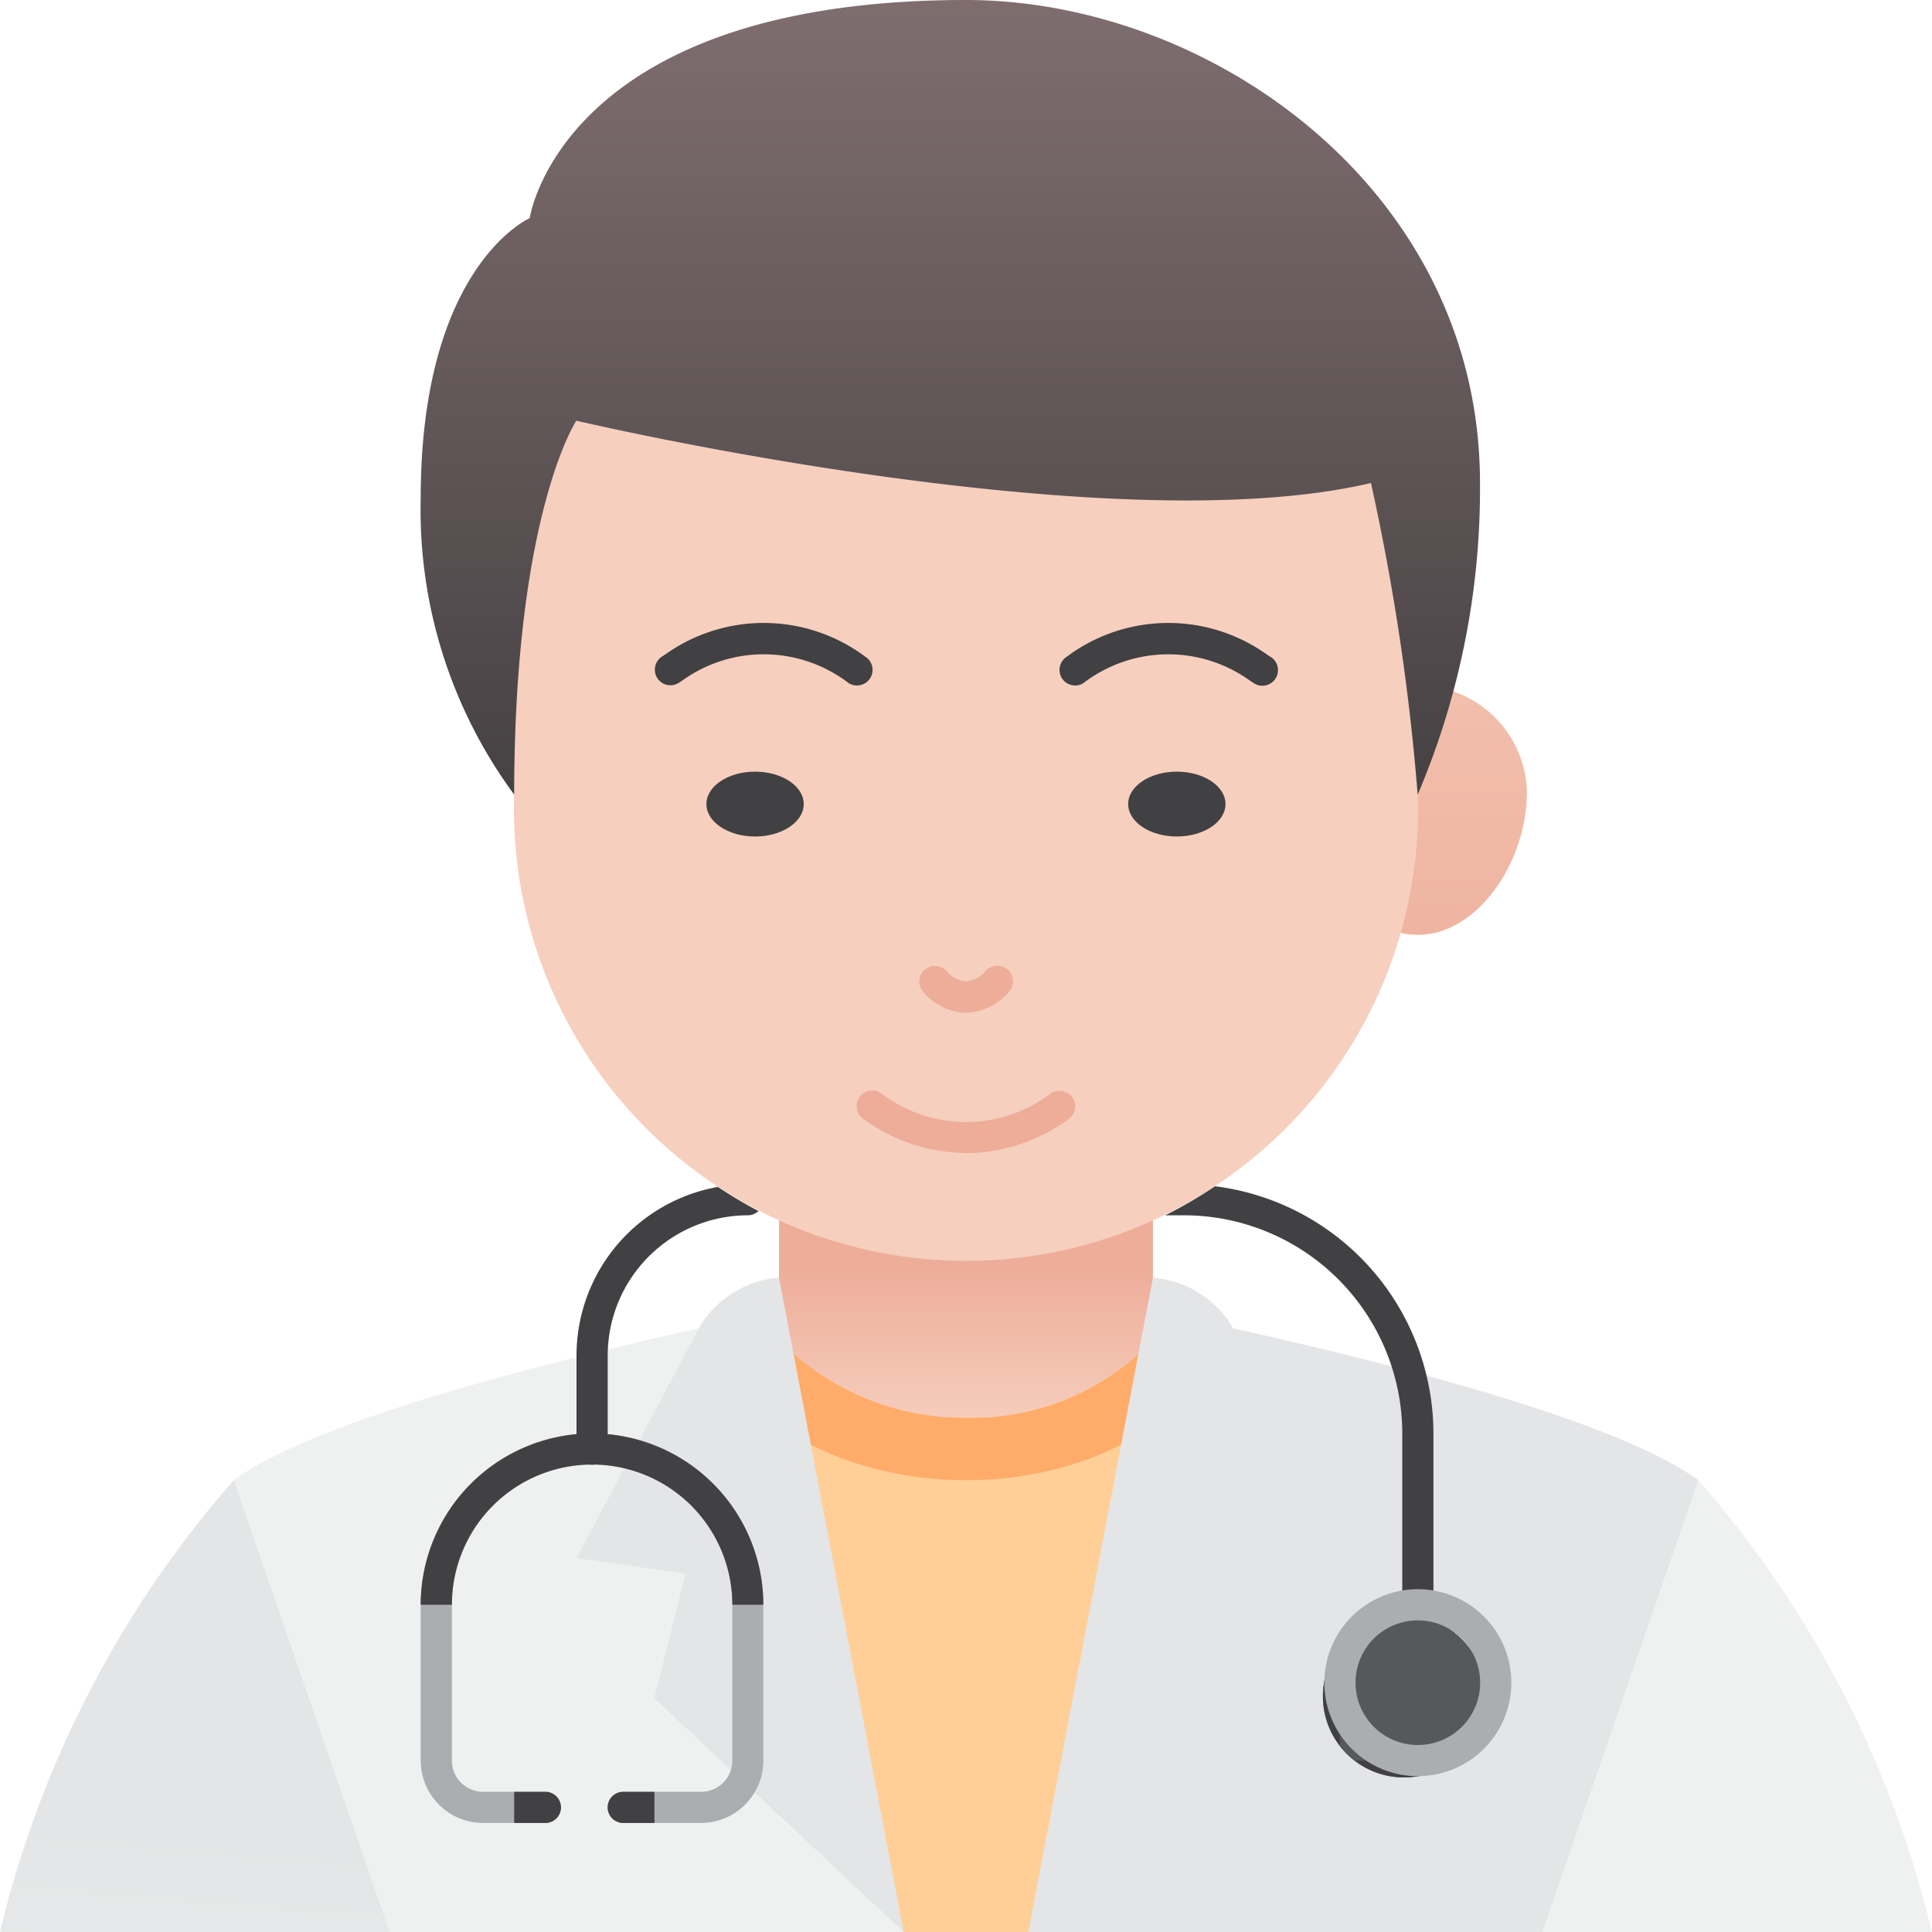 <svg id="Group_52575" data-name="Group 52575" xmlns="http://www.w3.org/2000/svg" xmlns:xlink="http://www.w3.org/1999/xlink" width="45.107" height="45.107" viewBox="0 0 45.107 45.107">
  <defs>
    <linearGradient id="linear-gradient" x1="0.5" y1="0.849" x2="0.5" y2="0.349" gradientUnits="objectBoundingBox">
      <stop offset="0" stop-color="#f6cfbe"/>
      <stop offset="1" stop-color="#edad99"/>
    </linearGradient>
    <linearGradient id="linear-gradient-2" x1="32.535" y1="-0.335" x2="32.546" y2="-0.593" gradientUnits="objectBoundingBox">
      <stop offset="0" stop-color="#ffcf97"/>
      <stop offset="1" stop-color="#ffac6a"/>
    </linearGradient>
    <linearGradient id="linear-gradient-3" x1="0.566" y1="-3.864" x2="0.535" y2="-1.994" xlink:href="#linear-gradient-2"/>
    <linearGradient id="linear-gradient-4" x1="0.416" y1="1.915" x2="0.52" y2="0.782" gradientUnits="objectBoundingBox">
      <stop offset="0" stop-color="#eff0f0"/>
      <stop offset="1" stop-color="#e4e5e6"/>
    </linearGradient>
    <linearGradient id="linear-gradient-5" x1="0.409" y1="1.489" x2="0.336" y2="2.182" xlink:href="#linear-gradient-4"/>
    <linearGradient id="linear-gradient-6" x1="40.204" y1="1.915" x2="40.308" y2="0.782" xlink:href="#linear-gradient-4"/>
    <linearGradient id="linear-gradient-7" x1="33.409" y1="1.489" x2="33.336" y2="2.182" xlink:href="#linear-gradient-4"/>
    <linearGradient id="linear-gradient-8" y1="-1.396" y2="1.646" xlink:href="#linear-gradient"/>
    <linearGradient id="linear-gradient-10" x1="0.584" y1="-0.161" x2="0.631" y2="-0.42" xlink:href="#linear-gradient"/>
    <linearGradient id="linear-gradient-11" x1="0.5" y1="-0.377" x2="0.5" y2="1.254" gradientUnits="objectBoundingBox">
      <stop offset="0" stop-color="#957e7f"/>
      <stop offset="1" stop-color="#373638"/>
    </linearGradient>
    <linearGradient id="linear-gradient-12" x1="0.587" y1="-4.293" x2="0.551" y2="-2.417" xlink:href="#linear-gradient"/>
    <linearGradient id="linear-gradient-13" x1="0.459" y1="5.917" x2="0.48" y2="3.146" gradientUnits="objectBoundingBox">
      <stop offset="0" stop-color="#58595b"/>
      <stop offset="1" stop-color="#414042"/>
    </linearGradient>
    <linearGradient id="linear-gradient-14" x1="0.459" y1="5.941" x2="0.48" y2="3.171" xlink:href="#linear-gradient-13"/>
    <linearGradient id="linear-gradient-15" x1="0.471" y1="14.106" x2="0.483" y2="8.556" xlink:href="#linear-gradient-13"/>
    <linearGradient id="linear-gradient-16" x1="0.471" y1="14.153" x2="0.483" y2="8.603" xlink:href="#linear-gradient-13"/>
    <linearGradient id="linear-gradient-17" x1="-3.339" y1="2.011" x2="-2.016" y2="1.469" xlink:href="#linear-gradient"/>
    <linearGradient id="linear-gradient-18" x1="0.995" y1="1.775" x2="0.901" y2="1.561" xlink:href="#linear-gradient-4"/>
    <linearGradient id="linear-gradient-19" x1="66.471" y1="1.775" x2="66.377" y2="1.561" xlink:href="#linear-gradient-4"/>
    <linearGradient id="linear-gradient-20" x1="0.567" y1="1.317" x2="0.557" y2="1.212" gradientUnits="objectBoundingBox">
      <stop offset="0" stop-color="#d0d3d3"/>
      <stop offset="1" stop-color="#aaaeb1"/>
    </linearGradient>
    <linearGradient id="linear-gradient-21" x1="0.347" y1="-1.483" x2="0.358" y2="-1.301" xlink:href="#linear-gradient-13"/>
    <linearGradient id="linear-gradient-22" x1="0.534" y1="1.334" x2="0.528" y2="1.224" xlink:href="#linear-gradient-13"/>
    <linearGradient id="linear-gradient-23" x1="-2.799" y1="1.334" x2="-2.805" y2="1.224" xlink:href="#linear-gradient-13"/>
    <linearGradient id="linear-gradient-24" x1="0.393" y1="-0.219" x2="0.408" y2="-0.149" xlink:href="#linear-gradient-13"/>
    <linearGradient id="linear-gradient-25" x1="0.387" y1="-0.076" x2="0.408" y2="0.037" xlink:href="#linear-gradient-13"/>
    <linearGradient id="linear-gradient-26" x1="1.517" y1="0.861" x2="1.759" y2="0.947" gradientUnits="objectBoundingBox">
      <stop offset="0" stop-color="#6c6f73"/>
      <stop offset="1" stop-color="#56585b"/>
    </linearGradient>
    <linearGradient id="linear-gradient-27" x1="-1.455" y1="0.24" x2="-0.672" y2="0.344" xlink:href="#linear-gradient-13"/>
    <clipPath id="clip-path">
      <circle id="Ellipse_1159" data-name="Ellipse 1159" cx="1.894" cy="1.894" r="1.894"/>
    </clipPath>
    <linearGradient id="linear-gradient-28" x1="-1.455" y1="0.24" x2="-0.672" y2="0.344" xlink:href="#linear-gradient-26"/>
    <linearGradient id="linear-gradient-29" x1="-1.129" y1="0.283" x2="-0.476" y2="0.37" xlink:href="#linear-gradient-20"/>
  </defs>
  <g id="Group_52548" data-name="Group 52548" transform="translate(0 0)">
    <g id="Group_52547" data-name="Group 52547">
      <g id="Group_52545" data-name="Group 52545">
        <path id="Path_28375" data-name="Path 28375" d="M52,76h8.73v7.639H52Z" transform="translate(-33.812 -49.081)" fill="url(#linear-gradient)"/>
        <g id="Group_52536" data-name="Group 52536" transform="translate(0 30.92)">
          <path id="Path_28376" data-name="Path 28376" d="M52,88a6.041,6.041,0,0,0,4.365,1.819A5.807,5.807,0,0,0,60.73,88v13.824H52Z" transform="translate(-33.812 -87.636)" fill="url(#linear-gradient-2)"/>
          <path id="Path_28377" data-name="Path 28377" d="M49.439,88A6.041,6.041,0,0,0,53.8,89.818,5.807,5.807,0,0,0,58.17,88c.4.089.9.21,1.464.355-.846,1.7-3.133,2.919-5.829,2.919s-4.983-1.22-5.829-2.919C48.537,88.209,49.036,88.088,49.439,88Z" transform="translate(-31.251 -87.636)" fill="url(#linear-gradient-3)"/>
          <g id="Group_52533" data-name="Group 52533">
            <path id="Path_28378" data-name="Path 28378" d="M14,97.727,7.457,97A24.728,24.728,0,0,0,2,107.549H14Z" transform="translate(-2 -93.362)" fill="url(#linear-gradient-4)"/>
            <g id="Group_52532" data-name="Group 52532" transform="translate(5.457)">
              <path id="Path_28379" data-name="Path 28379" d="M28.277,87c-2.593.574-9.127,2.061-11.277,3.638l3.638,10.549h12Z" transform="translate(-17 -87)" fill="url(#linear-gradient-5)"/>
            </g>
          </g>
          <g id="Group_52535" data-name="Group 52535" transform="translate(24.009)">
            <path id="Path_28380" data-name="Path 28380" d="M93,97.727,99.548,97A24.728,24.728,0,0,1,105,107.549H93Z" transform="translate(-83.906 -93.362)" fill="url(#linear-gradient-6)"/>
            <g id="Group_52534" data-name="Group 52534">
              <path id="Path_28381" data-name="Path 28381" d="M72.365,87c2.593.574,9.127,2.061,11.277,3.638L80,101.187H68Z" transform="translate(-68 -87)" fill="url(#linear-gradient-7)"/>
            </g>
          </g>
        </g>
        <g id="Group_52537" data-name="Group 52537" transform="translate(9.094 16.006)">
          <path id="Path_28382" data-name="Path 28382" d="M91.093,48.494c0,1.607-1.14,3.326-2.546,3.326S86,50.1,86,48.494a2.547,2.547,0,0,1,5.093,0Z" transform="translate(-64.538 -46)" fill="url(#linear-gradient-8)"/>
          <path id="Path_28383" data-name="Path 28383" d="M32.093,48.494c0,1.607-1.14,3.326-2.546,3.326S27,50.1,27,48.494A2.385,2.385,0,0,1,29.546,46,2.385,2.385,0,0,1,32.093,48.494Z" transform="translate(-27 -46)" fill="url(#linear-gradient-8)"/>
        </g>
        <path id="Path_28384" data-name="Path 28384" d="M54.643,28H36.455A1.94,1.94,0,0,0,35,29.819V37.1a10.555,10.555,0,1,0,21.1,0V29.819A1.932,1.932,0,0,0,54.643,28Z" transform="translate(-22.996 -18.542)" fill="url(#linear-gradient-10)"/>
        <path id="Path_28385" data-name="Path 28385" d="M41.732,2c5.706,0,12,4.434,12,11.277a18.22,18.22,0,0,1-1.455,7.275,53.089,53.089,0,0,0-1.091-7.275c-6.184,1.455-18.552-1.455-18.552-1.455S31.183,14,31.183,20.552A11.206,11.206,0,0,1,29,13.641c0-5.443,2.546-6.548,2.546-6.548S32.274,2,41.732,2Z" transform="translate(-19.178 -2)" fill="url(#linear-gradient-11)"/>
        <g id="Group_52544" data-name="Group 52544" transform="translate(15.278 14.551)">
          <g id="Group_52539" data-name="Group 52539" transform="translate(4.729 10.914)">
            <g id="Group_52538" data-name="Group 52538">
              <path id="Path_28386" data-name="Path 28386" d="M59.539,73.456a4.1,4.1,0,0,1-2.387-.794.364.364,0,1,1,.422-.593,3.263,3.263,0,0,0,3.946,0,.364.364,0,0,1,.418.6,4.162,4.162,0,0,1-2.4.793Z" transform="translate(-56.999 -72.002)" fill="url(#linear-gradient-12)"/>
            </g>
          </g>
          <g id="Group_52543" data-name="Group 52543">
            <ellipse id="Ellipse_1155" data-name="Ellipse 1155" cx="1.136" cy="0.757" rx="1.136" ry="0.757" transform="translate(1.215 3.465)" fill="url(#linear-gradient-13)"/>
            <ellipse id="Ellipse_1156" data-name="Ellipse 1156" cx="1.136" cy="0.757" rx="1.136" ry="0.757" transform="translate(11.062 3.465)" fill="url(#linear-gradient-14)"/>
            <g id="Group_52540" data-name="Group 52540" transform="translate(0 0)">
              <path id="Path_28387" data-name="Path 28387" d="M48.729,43.454a.364.364,0,0,1-.192-.055,3.26,3.26,0,0,0-3.9-.05l-.076.049a.364.364,0,0,1-.389-.615l.072-.046a3.961,3.961,0,0,1,4.68.045.364.364,0,0,1-.193.672Z" transform="translate(-44 -42.001)" fill="url(#linear-gradient-15)"/>
            </g>
            <g id="Group_52541" data-name="Group 52541" transform="translate(9.458)">
              <path id="Path_28388" data-name="Path 28388" d="M70.364,43.453a.364.364,0,0,1-.193-.672,3.961,3.961,0,0,1,4.68-.045l.072.046a.364.364,0,1,1-.389.615l-.076-.049a3.261,3.261,0,0,0-3.9.05A.364.364,0,0,1,70.364,43.453Z" transform="translate(-70 -42)" fill="url(#linear-gradient-16)"/>
            </g>
            <g id="Group_52542" data-name="Group 52542" transform="translate(6.184 8.002)">
              <path id="Path_28389" data-name="Path 28389" d="M62.09,65.091h0a1.364,1.364,0,0,1-.99-.479.364.364,0,0,1,.531-.5.686.686,0,0,0,.46.249h0a.692.692,0,0,0,.465-.25.364.364,0,1,1,.529.5A1.371,1.371,0,0,1,62.09,65.091Z" transform="translate(-61 -63.999)" fill="url(#linear-gradient-17)"/>
            </g>
          </g>
        </g>
      </g>
      <g id="Group_52546" data-name="Group 52546" transform="translate(13.459 29.829)">
        <path id="Path_28390" data-name="Path 28390" d="M43.729,84l2.91,15.278-5.82-5.457.728-2.91L39,90.547l2.91-5.457A2.4,2.4,0,0,1,43.729,84Z" transform="translate(-39 -84)" fill="url(#linear-gradient-18)"/>
        <path id="Path_28391" data-name="Path 28391" d="M70.91,84,68,99.278l5.82-5.457-.728-2.91,2.546-.364-2.91-5.457A2.4,2.4,0,0,0,70.91,84Z" transform="translate(-57.451 -84)" fill="url(#linear-gradient-19)"/>
      </g>
    </g>
  </g>
  <g id="Group_52555" data-name="Group 52555" transform="translate(9.822 27.696)">
    <g id="Group_52549" data-name="Group 52549" transform="translate(0 5.771)">
      <path id="Path_28392" data-name="Path 28392" d="M35.548,103.094H33.729a.364.364,0,0,1,0-.728h1.819a.728.728,0,0,0,.728-.728V98a3.274,3.274,0,0,0-6.548,0v3.638a.728.728,0,0,0,.728.728H31.91a.364.364,0,0,1,0,.728H30.455A1.457,1.457,0,0,1,29,101.639V98a4,4,0,0,1,8,0v3.638A1.457,1.457,0,0,1,35.548,103.094Z" transform="translate(-29 -94)" fill="url(#linear-gradient-20)"/>
      <path id="Path_28393" data-name="Path 28393" d="M33,94a4.006,4.006,0,0,0-4,4h.728a3.274,3.274,0,0,1,6.548,0H37A4.006,4.006,0,0,0,33,94Z" transform="translate(-29 -94)" fill="url(#linear-gradient-21)"/>
      <path id="Path_28394" data-name="Path 28394" d="M35.728,117H35v.728h.728a.364.364,0,1,0,0-.728Z" transform="translate(-32.817 -108.633)" fill="url(#linear-gradient-22)"/>
      <path id="Path_28395" data-name="Path 28395" d="M41.364,117h.728v.728h-.728a.364.364,0,1,1,0-.728Z" transform="translate(-36.635 -108.633)" fill="url(#linear-gradient-23)"/>
    </g>
    <path id="Path_28396" data-name="Path 28396" d="M77.95,78.136a10.421,10.421,0,0,1-1.163.678h.441a5.1,5.1,0,0,1,5.093,5.093v4.365a.364.364,0,1,0,.728,0V83.907A5.826,5.826,0,0,0,77.95,78.136Z" transform="translate(-59.404 -78.136)" fill="url(#linear-gradient-24)"/>
    <path id="Path_28397" data-name="Path 28397" d="M42.3,78.179A4,4,0,0,0,39,82.115V84.3a.364.364,0,1,0,.728,0V82.115A3.278,3.278,0,0,1,43,78.841a.36.36,0,0,0,.248-.1A10.428,10.428,0,0,1,42.3,78.179Z" transform="translate(-35.362 -78.163)" fill="url(#linear-gradient-25)"/>
    <g id="Group_52554" data-name="Group 52554" transform="translate(21.064 9.408)">
      <circle id="Ellipse_1157" data-name="Ellipse 1157" cx="1.894" cy="1.894" r="1.894" transform="translate(0 0.607)" fill="url(#linear-gradient-26)"/>
      <g id="Group_52553" data-name="Group 52553" transform="translate(0)">
        <g id="Group_52552" data-name="Group 52552">
          <g id="Group_52551" data-name="Group 52551" transform="translate(0 0.606)">
            <circle id="Ellipse_1158" data-name="Ellipse 1158" cx="1.894" cy="1.894" r="1.894" transform="translate(0 0)" fill="url(#linear-gradient-27)"/>
            <g id="Group_52550" data-name="Group 52550" transform="translate(0 0)" clip-path="url(#clip-path)">
              <path id="Path_28398" data-name="Path 28398" d="M88,105h3.638v3.638H88Z" transform="translate(-87.602 -105.242)" fill="url(#linear-gradient-28)"/>
            </g>
          </g>
          <path id="Path_28399" data-name="Path 28399" d="M89.183,108.365a2.183,2.183,0,1,1,2.183-2.183A2.185,2.185,0,0,1,89.183,108.365Zm0-3.638a1.455,1.455,0,1,0,1.455,1.455A1.457,1.457,0,0,0,89.183,104.728Z" transform="translate(-86.966 -104)" fill="url(#linear-gradient-29)"/>
        </g>
      </g>
    </g>
  </g>
</svg>
